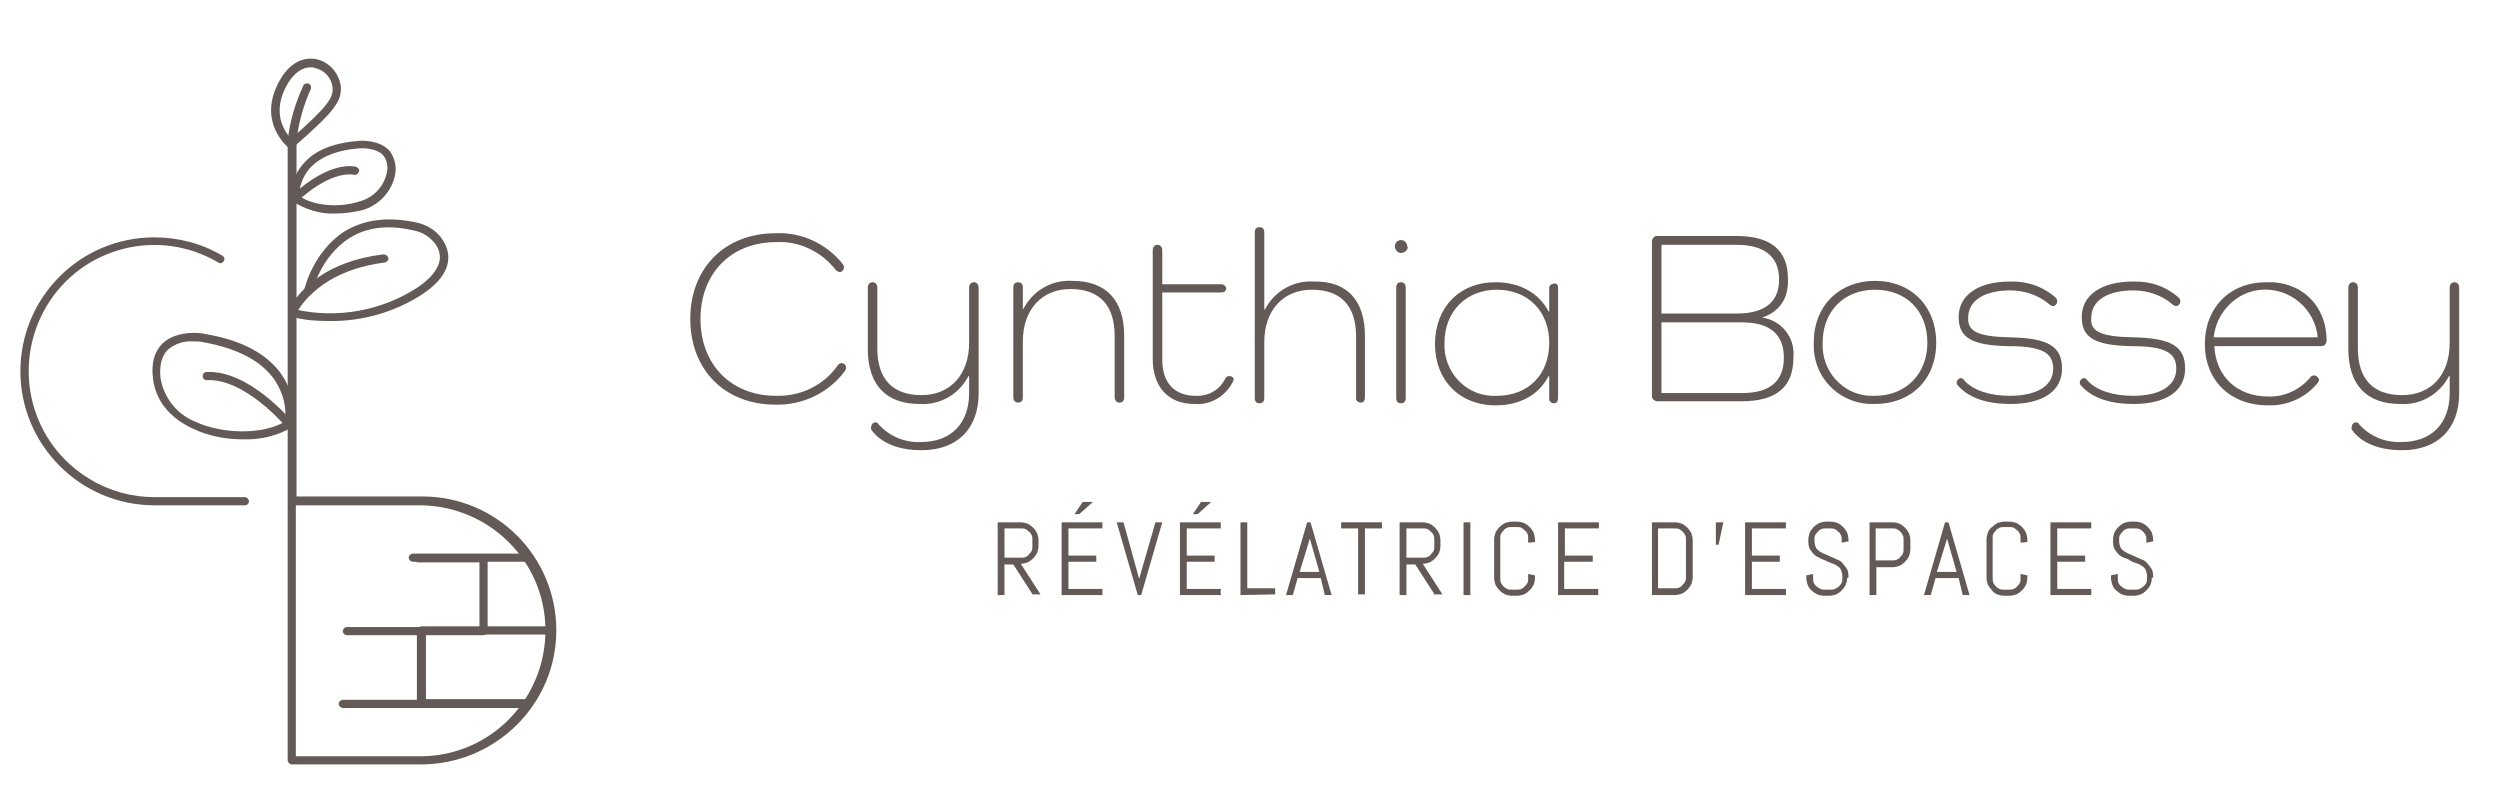 <?xml version="1.0" encoding="utf-8"?>
<!-- Generator: Adobe Illustrator 23.0.5, SVG Export Plug-In . SVG Version: 6.00 Build 0)  -->
<svg version="1.1" id="logo_cynthia_bossey" xmlns="http://www.w3.org/2000/svg" xmlns:xlink="http://www.w3.org/1999/xlink"
	 x="0px" y="0px" viewBox="0 0 367.6 118.9" style="enable-background:new 0 0 367.6 118.9;" xml:space="preserve">
<style type="text/css">
	.st0{fill:#635957;}
</style>
<g>
	<g id="Groupe_98">
		<g>
			<path id="Tracé_275" class="st0" d="M48.3,47.2c-1.7,0-3.3-0.1-4.9-0.5c-0.5-0.1-0.8-0.2-0.9-0.5c-0.2-0.3,0-0.7,0.3-0.8
				c0.2-0.1,0.5-0.1,0.6,0.1c6.2,1.4,12.8,0.2,18.1-3.3c3-2.1,3.9-4.2,2.6-6.2c-0.7-1-1.7-1.7-2.8-2c-3.9-1-7.2-0.7-9.9,1
				c-4.3,2.7-5.5,7.9-5.5,8c-0.1,0.3-0.4,0.5-0.7,0.5c-0.3-0.1-0.5-0.4-0.5-0.7c0-0.2,1.3-5.8,6-8.8c3-1.8,6.6-2.2,10.9-1.2
				c1.4,0.4,2.7,1.2,3.5,2.5c1,1.5,2,4.6-2.9,7.9C58.1,45.9,53.2,47.3,48.3,47.2 M43.5,45.6L43.5,45.6 M43.5,45.6L43.5,45.6z"/>
			<path id="Tracé_276" class="st0" d="M43.2,46c-0.3,0-0.6-0.3-0.6-0.6c0-0.1,0-0.3,0.1-0.4l0.1-0.1c1.5-2.4,5.2-6.5,13.6-7.5
				c0.3,0,0.6,0.2,0.7,0.5s-0.2,0.6-0.5,0.7c0,0,0,0,0,0c-8.2,1-11.6,5.2-12.7,6.9c0,0.1-0.1,0.2-0.2,0.3C43.5,46,43.3,46,43.2,46"
				/>
			<path id="Tracé_277" class="st0" d="M49.3,31.4c-2.2,0.1-4.4-0.6-6.3-1.8c-0.1-0.1-0.2-0.2-0.2-0.4c-0.1-1.8,0.5-3.6,1.7-5
				c1.7-2.1,4.5-3.2,8.4-3.5c0.1,0,2.9-0.2,4.4,1.5c0.8,1.1,1.1,2.5,0.7,3.9c-0.6,2.3-2.4,4.1-4.7,4.8C52,31.2,50.6,31.4,49.3,31.4
				 M44,28.8c2.1,1.5,5.9,1.8,8.9,0.8c1.9-0.5,3.4-2,3.9-3.9c0.3-0.9,0.2-2-0.4-2.8c-1-1.2-3.3-1.1-3.3-1.1c-3.5,0.2-6.1,1.3-7.6,3
				C44.5,26,44,27.4,44,28.8"/>
			<path id="Tracé_278" class="st0" d="M43.4,29.7c-0.3,0-0.6-0.3-0.6-0.6c0-0.2,0.1-0.3,0.2-0.4c0.2-0.2,5-4.9,9.3-4.2
				c0.3,0.1,0.6,0.4,0.5,0.7s-0.4,0.6-0.7,0.5l0,0c-3.7-0.6-8.3,3.8-8.3,3.9C43.7,29.6,43.6,29.7,43.4,29.7"/>
			<path id="Tracé_279" class="st0" d="M42.8,21.8c-0.1,0-0.3,0-0.4-0.1c0,0-4.8-3.8-1.2-10c1.9-3.3,4.4-3.2,5.3-3
				c1.9,0.4,3.3,2,3.6,3.9c0.2,2.2-0.7,3.6-6.9,9C43.1,21.7,43,21.8,42.8,21.8 M45.7,9.9c-1.3,0-2.4,0.8-3.4,2.4
				c-2.5,4.3-0.4,7.1,0.5,8.1c5.7-5,6.2-6.1,6.1-7.6c-0.2-1.4-1.2-2.5-2.6-2.8C46.1,9.9,45.9,9.9,45.7,9.9"/>
			<path id="Tracé_280" class="st0" d="M61.9,112.4H42.9c-0.3,0-0.6-0.3-0.6-0.6v-91c0,0,0,0,0-0.1c0.3-2.8,1.1-5.5,2.3-8.1
				c0.1-0.3,0.5-0.4,0.8-0.3c0.3,0.1,0.4,0.5,0.3,0.8c0,0,0,0,0,0c-1.1,2.4-1.8,5-2.1,7.6V73h18.5c10.9,0,19.7,8.8,19.7,19.7
				S72.8,112.4,61.9,112.4 M43.5,111.2h18.5c10.2-0.1,18.3-8.5,18.2-18.7c-0.1-10-8.2-18-18.2-18.2H43.5L43.5,111.2z"/>
			<path id="Tracé_281" class="st0" d="M36,74.3H22.7C11.8,74.3,3,65.4,3,54.6c0-10.9,8.8-19.7,19.7-19.7c3.5,0,7,0.9,10,2.7
				c0.3,0.2,0.4,0.5,0.2,0.8c-0.2,0.3-0.5,0.4-0.8,0.2l0,0c-8.8-5.2-20.1-2.3-25.3,6.5C1.6,54,4.5,65.3,13.3,70.5
				c2.8,1.7,6.1,2.6,9.4,2.6H36c0.3,0,0.6,0.3,0.6,0.6S36.4,74.3,36,74.3"/>
			<path id="Tracé_282" class="st0" d="M35.7,64.6c-2.6,0-5.1-0.5-7.4-1.6c-3.4-1.6-5.4-4.1-5.8-7.3c-0.3-2.3,0.2-4,1.4-5.2
				c2.2-2.1,6.1-1.5,6.2-1.4c5.5,0.9,9.3,3,11.4,6.1c1.4,2.1,2,4.7,1.6,7.3c0,0.2-0.1,0.3-0.3,0.4C40.7,64.1,38.2,64.7,35.7,64.6
				 M28.5,50.2c-1.4-0.1-2.7,0.3-3.8,1.2c-0.9,0.9-1.3,2.3-1.1,4.2c0.5,2.9,2.4,5.3,5.1,6.4c4.1,1.9,10,1.9,13.2,0
				c0.3-2.1-0.3-4.3-1.5-6.1c-1.9-2.8-5.5-4.7-10.6-5.6C29.4,50.2,29,50.2,28.5,50.2 M42.5,62.3L42.5,62.3z M42.5,62.3L42.5,62.3z"
				/>
			<path id="Tracé_283" class="st0" d="M42.5,62.9c-0.2,0-0.4-0.1-0.5-0.2c-0.1-0.1-6-7.1-11.6-6.8c-0.3,0-0.6-0.2-0.6-0.6
				c0-0.3,0.2-0.6,0.6-0.6c0,0,0,0,0,0c6.2-0.3,12.3,7,12.6,7.3c0.2,0.3,0.2,0.6-0.1,0.9C42.8,62.9,42.6,62.9,42.5,62.9"/>
			<path id="Tracé_284" class="st0" d="M77.7,104.1H62c-0.3,0-0.6-0.3-0.6-0.6V92.7c0-0.3,0.3-0.6,0.6-0.6c0,0,0,0,0,0h19
				c0.3,0,0.6,0.3,0.6,0.6c0,0.3-0.3,0.6-0.6,0.6H62.6v9.5h15.1c0.3,0,0.6,0.3,0.6,0.6C78.3,103.8,78,104.1,77.7,104.1L77.7,104.1"
				/>
			<path id="Tracé_285" class="st0" d="M62,104.1H50.4c-0.3,0-0.6-0.3-0.6-0.6c0-0.3,0.3-0.6,0.6-0.6h10.9v-9.5H51
				c-0.3,0-0.6-0.3-0.6-0.6c0-0.3,0.3-0.6,0.6-0.6h11c0.3,0,0.6,0.3,0.6,0.6v10.7C62.6,103.8,62.3,104.1,62,104.1"/>
			<path id="Tracé_286" class="st0" d="M71.1,93.4h-8.6c-0.3,0-0.6-0.3-0.6-0.6c0-0.3,0.3-0.6,0.6-0.6h8v-9.5h-9
				c-0.3,0-0.6-0.3-0.6-0.6c0-0.3,0.3-0.6,0.6-0.6h9.6c0.3,0,0.6,0.3,0.6,0.6v10.7C71.7,93.1,71.4,93.4,71.1,93.4"/>
			<path id="Tracé_287" class="st0" d="M77.7,82.6h-17c-0.3,0-0.6-0.3-0.6-0.6c0-0.3,0.3-0.6,0.6-0.6h17c0.3,0,0.6,0.3,0.6,0.6
				C78.3,82.3,78,82.6,77.7,82.6"/>
		</g>
		<g>
			<path id="Tracé_288" class="st0" d="M124.2,54.6c-2.4,3.2-6.2,5-10.2,4.9c-7.4,0-12.5-5.1-12.5-12.6s5.1-12.6,12.5-12.6
				c3.8-0.2,7.5,1.5,9.9,4.5c0.1,0.1,0.2,0.3,0.2,0.5c0,0.4-0.3,0.7-0.6,0.7c0,0,0,0,0,0c-0.2,0-0.4-0.1-0.6-0.3
				c-2.1-2.7-5.4-4.3-8.8-4.1c-6.6,0-11.1,4.6-11.1,11.3s4.5,11.3,11.1,11.3c3.6,0.1,7-1.5,9.1-4.5c0.2-0.3,0.6-0.4,0.9-0.2
				c0.2,0.1,0.3,0.3,0.3,0.6C124.4,54.3,124.3,54.4,124.2,54.6"/>
			<path id="Tracé_289" class="st0" d="M143.9,42.3v15.5c0,5.3-3.2,8.4-8.4,8.4c-3.1,0-5.8-0.9-7.3-2.9c-0.1-0.1-0.2-0.3-0.1-0.5
				c0-0.4,0.3-0.7,0.6-0.7c0.2,0,0.4,0.1,0.5,0.3c1.6,1.8,3.9,2.7,6.2,2.6c4.4,0,7.1-2.7,7.1-7.2v-2.5h-0.1
				c-1.4,2.7-4.2,4.3-7.2,4.1c-4.9,0-7.6-2.8-7.6-8.1v-9c0-0.5,0.3-0.8,0.7-0.8s0.7,0.3,0.7,0.8v8.9c0,4.5,2.2,6.9,6.5,6.9
				c4.2,0,7-3,7-7.7v-8.1c0-0.5,0.3-0.8,0.7-0.8S143.9,41.8,143.9,42.3"/>
			<path id="Tracé_290" class="st0" d="M165.3,49.4v9c0,0.5-0.2,0.8-0.7,0.8c-0.4,0-0.7-0.3-0.7-0.8v-9c0-4.5-2.2-6.9-6.5-6.9
				c-4.2,0-7,3-7,7.7v8.2c0,0.5-0.2,0.8-0.7,0.8c-0.4,0-0.7-0.3-0.7-0.8V42.3c0-0.5,0.2-0.8,0.7-0.8s0.7,0.3,0.7,0.8v3.1h0.1
				c1.4-2.7,4.2-4.3,7.2-4.1C162.7,41.3,165.3,44.2,165.3,49.4"/>
			<path id="Tracé_291" class="st0" d="M181.2,56.3c-1.1,2-3.2,3.3-5.6,3.1c-3.8,0-6.1-2.5-6.1-6.6V36.8c0-0.5,0.3-0.8,0.7-0.8
				s0.7,0.3,0.7,0.8v5h8.7c0.3,0,0.6,0.2,0.7,0.5c0,0,0,0.1,0,0.1c0,0.4-0.3,0.6-0.7,0.6h-8.7v9.9c0,3.4,1.8,5.3,4.9,5.3
				c1.9,0.1,3.6-0.9,4.4-2.6c0.1-0.2,0.3-0.3,0.6-0.3c0.3,0,0.6,0.2,0.6,0.5c0,0,0,0,0,0C181.3,56,181.3,56.2,181.2,56.3"/>
			<path id="Tracé_292" class="st0" d="M200.7,49.4v9c0,0.5-0.2,0.8-0.6,0.8c-0.4,0-0.7-0.3-0.7-0.6c0,0,0-0.1,0-0.1v-9
				c0-4.5-2.2-6.9-6.5-6.9c-4.2,0-7,3-7,7.7v8.2c0,0.5-0.2,0.8-0.7,0.8s-0.7-0.3-0.7-0.8V34.2c0-0.5,0.2-0.8,0.7-0.8
				s0.7,0.3,0.7,0.8v11.3h0.1c1.4-2.7,4.2-4.3,7.2-4.1C198.1,41.3,200.7,44.2,200.7,49.4"/>
			<path id="Tracé_293" class="st0" d="M207,36.3c0,0.5-0.5,0.9-1,0.9c-0.5,0-0.9-0.5-0.9-1c0-0.5,0.4-0.9,0.9-0.9
				c0.5,0,0.9,0.4,0.9,0.9C207,36.3,207,36.3,207,36.3 M206.7,42.3v16.2c0,0.5-0.2,0.8-0.7,0.8s-0.7-0.3-0.7-0.8V42.3
				c0-0.5,0.2-0.8,0.7-0.8S206.7,41.9,206.7,42.3"/>
			<path id="Tracé_294" class="st0" d="M229.1,42.3v16.2c0,0.5-0.2,0.8-0.6,0.8c-0.4,0-0.7-0.3-0.7-0.6c0,0,0-0.1,0-0.1v-3.3h-0.1
				c-1.4,2.7-4.1,4.3-7.8,4.3c-5.3,0-8.9-3.7-8.9-9c0-5.4,3.6-9.1,8.9-9.1c3.6,0,6.4,1.6,7.8,4.3h0.1v-3.3c-0.1-0.4,0.2-0.7,0.6-0.8
				c0,0,0.1,0,0.1,0C228.9,41.6,229.1,41.9,229.1,42.3 M227.8,50.4c0-4.6-3.1-7.8-7.7-7.8c-4.5,0-7.7,3.2-7.7,7.8
				c-0.2,4.1,2.9,7.6,6.9,7.8c0.3,0,0.5,0,0.8,0C224.7,58.2,227.8,55.1,227.8,50.4"/>
			<path id="Tracé_295" class="st0" d="M259.1,46.7c2.9,0.4,4.9,3,4.6,5.9c0,4.3-2.5,6.4-7.6,6.4h-12.4c-0.4,0-0.7-0.3-0.8-0.6
				c0,0,0-0.1,0-0.1V35.5c0-0.4,0.3-0.7,0.6-0.8c0,0,0.1,0,0.1,0h11.7c5.1,0,7.6,2.1,7.6,6.3C263,43.9,261.7,45.8,259.1,46.7
				L259.1,46.7z M255.4,46.1c4.1,0,6.2-1.7,6.2-5s-2.1-5.1-6.2-5.1h-11.1v10.1H255.4z M256.1,57.8c4.1,0,6.2-1.7,6.2-5.2
				c0-3.5-2.1-5.2-6.2-5.2h-11.8v10.4L256.1,57.8z"/>
			<path id="Tracé_296" class="st0" d="M275.7,41.3c5.3,0,9,3.7,9,9.1c0,5.4-3.7,9-9,9c-4.8,0.2-8.8-3.4-9-8.2c0-0.3,0-0.6,0-0.9
				C266.7,45,270.4,41.3,275.7,41.3 M275.7,58.2c4.5,0,7.7-3.2,7.7-7.8c0-4.7-3.1-7.8-7.7-7.8s-7.7,3.2-7.7,7.8
				c-0.2,4.1,2.9,7.6,6.9,7.8C275.2,58.2,275.5,58.2,275.7,58.2"/>
			<path id="Tracé_297" class="st0" d="M295.5,49.6c5.8,0.1,7.7,1.4,7.7,4.6c0,3.3-2.8,5.2-7.6,5.2c-3.5,0-6.1-0.9-7.7-2.7
				c-0.3-0.3-0.2-0.7,0-0.9c0.1-0.1,0.3-0.2,0.4-0.2c0.2,0,0.4,0.1,0.5,0.3c1.3,1.5,3.8,2.3,6.7,2.3c4.1,0,6.4-1.5,6.4-4
				c0-2.3-1.6-3.3-6.5-3.3c-5.6-0.1-7.4-1.3-7.4-4.3c0-3.2,2.9-5.2,7.5-5.2c2.5-0.1,4.9,0.7,6.8,2.4c0.1,0.1,0.2,0.3,0.2,0.5
				c0,0.3-0.2,0.6-0.5,0.7c0,0,0,0-0.1,0c-0.2,0-0.4-0.1-0.5-0.2c-1.6-1.4-3.7-2.1-5.8-2.1c-3.8,0-6.2,1.5-6.2,4
				C289.3,48.7,290.8,49.5,295.5,49.6"/>
			<path id="Tracé_298" class="st0" d="M313.6,49.6c5.8,0.1,7.7,1.4,7.7,4.6c0,3.3-2.8,5.2-7.6,5.2c-3.5,0-6.1-0.9-7.7-2.7
				c-0.3-0.3-0.2-0.7,0-0.9c0.1-0.1,0.3-0.2,0.4-0.2c0.2,0,0.4,0.1,0.5,0.3c1.3,1.5,3.8,2.3,6.7,2.3c4.1,0,6.4-1.5,6.4-4
				c0-2.3-1.6-3.3-6.5-3.3c-5.6-0.1-7.4-1.3-7.4-4.3c0-3.2,2.9-5.2,7.5-5.2c2.5-0.1,4.9,0.7,6.8,2.4c0.1,0.1,0.2,0.3,0.2,0.5
				c0,0.3-0.2,0.6-0.5,0.7c0,0,0,0-0.1,0c-0.2,0-0.4-0.1-0.5-0.2c-1.6-1.4-3.7-2.1-5.8-2.1c-3.8,0-6.2,1.5-6.2,4
				C307.3,48.7,308.8,49.5,313.6,49.6"/>
			<path id="Tracé_299" class="st0" d="M342.1,50.1c0,0.4-0.3,0.8-0.7,0.8c0,0,0,0,0,0h-15.8c0.2,4.4,3.3,7.4,7.9,7.4
				c2.4,0.1,4.7-1,6.2-2.8c0.1-0.2,0.4-0.3,0.6-0.3c0.3,0,0.6,0.3,0.7,0.6c0,0.2-0.1,0.3-0.2,0.5c-1.8,2.2-4.5,3.4-7.3,3.3
				c-5.6,0-9.3-3.7-9.3-9c0-5.4,3.7-9.1,9-9.1C338.4,41.3,342.1,44.9,342.1,50.1 M325.5,49.6h15.3c-0.4-4.2-4.1-7.3-8.3-7
				C328.8,42.9,325.9,45.9,325.5,49.6"/>
			<path id="Tracé_300" class="st0" d="M361.6,42.3v15.5c0,5.3-3.2,8.4-8.4,8.4c-3.1,0-5.8-0.9-7.3-2.9c-0.1-0.1-0.2-0.3-0.1-0.5
				c0-0.4,0.3-0.7,0.6-0.7c0.2,0,0.4,0.1,0.5,0.3c1.6,1.8,3.9,2.7,6.2,2.6c4.4,0,7.1-2.7,7.1-7.2v-2.5h-0.1
				c-1.4,2.7-4.2,4.3-7.2,4.1c-4.9,0-7.6-2.8-7.6-8.1v-9c0-0.5,0.3-0.8,0.7-0.8s0.7,0.3,0.7,0.8v8.9c0,4.5,2.2,6.9,6.5,6.9
				s7-3,7-7.7v-8.1c0-0.5,0.3-0.8,0.7-0.8S361.6,41.8,361.6,42.3"/>
			<path id="Tracé_301" class="st0" d="M151.9,87.5l-2.9-4.5h-1.3v4.5h-1V76.8h3.4c0.3,0,0.7,0.1,1,0.2c0.6,0.3,1.1,0.8,1.4,1.4
				c0.1,0.3,0.2,0.7,0.2,1v0.9c0,0.4-0.1,0.7-0.2,1c-0.3,0.6-0.8,1.1-1.4,1.4c-0.3,0.1-0.7,0.2-1,0.2l2.9,4.5H151.9z M151.8,79.4
				c0-0.2,0-0.5-0.1-0.7c-0.1-0.2-0.2-0.4-0.4-0.5c-0.2-0.2-0.3-0.3-0.5-0.4c-0.2-0.1-0.4-0.1-0.7-0.1h-2.4V82h2.4
				c0.2,0,0.5,0,0.7-0.1c0.2-0.1,0.4-0.2,0.5-0.4c0.2-0.2,0.3-0.3,0.4-0.5c0.1-0.2,0.1-0.4,0.1-0.7L151.8,79.4z"/>
			<path id="Tracé_302" class="st0" d="M156.1,87.5V76.8h6v0.9h-5v4h4.1v0.9h-4.1v4h5v0.9L156.1,87.5z M158.7,75.6h-0.7l1.2-1.8
				h1.5L158.7,75.6z"/>
			<path id="Tracé_303" class="st0" d="M167.5,85.1l0,0.4L167.5,85.1l2.4-8.3h1l-3.1,10.7h-0.5l-3.1-10.7h1L167.5,85.1z"/>
			<path id="Tracé_304" class="st0" d="M173.5,87.5V76.8h6v0.9h-5v4h4.1v0.9h-4.1v4h5v0.9L173.5,87.5z M176.1,75.6h-0.7l1.2-1.8
				h1.5L176.1,75.6z"/>
			<path id="Tracé_305" class="st0" d="M182.4,87.5V76.8h1v9.7h4.1v0.9L182.4,87.5z"/>
			<path id="Tracé_306" class="st0" d="M194.2,85h-3.4l-0.7,2.5h-1l3.1-10.7h0.5l3.1,10.7h-1L194.2,85z M191.1,84.1h2.9l-1.4-4.9
				l0-0.4l0,0.4L191.1,84.1z"/>
			<path id="Tracé_307" class="st0" d="M200.7,77.7v9.7h-1v-9.7h-2.5v-0.9h6v0.9L200.7,77.7z"/>
			<path id="Tracé_308" class="st0" d="M211,87.5l-2.9-4.5h-1.3v4.5h-1V76.8h3.4c0.3,0,0.7,0.1,1,0.2c0.6,0.3,1.1,0.8,1.4,1.4
				c0.1,0.3,0.2,0.7,0.2,1v0.9c0,0.4-0.1,0.7-0.2,1c-0.3,0.6-0.8,1.1-1.4,1.4c-0.3,0.1-0.7,0.2-1,0.2l2.9,4.5H211z M210.9,79.4
				c0-0.2,0-0.5-0.1-0.7c-0.1-0.2-0.2-0.4-0.4-0.5c-0.2-0.2-0.3-0.3-0.5-0.4c-0.2-0.1-0.4-0.1-0.7-0.1h-2.4V82h2.4
				c0.2,0,0.5,0,0.7-0.1c0.2-0.1,0.4-0.2,0.5-0.4c0.2-0.2,0.3-0.3,0.4-0.5c0.1-0.2,0.1-0.4,0.1-0.7V79.4z"/>
			<rect id="Rectangle_71" x="215.2" y="76.8" class="st0" width="1" height="10.7"/>
			<path id="Tracé_309" class="st0" d="M225.5,86c-0.3,0.6-0.8,1.1-1.4,1.4c-0.3,0.1-0.7,0.2-1,0.2h-0.8c-0.4,0-0.7-0.1-1-0.2
				c-0.6-0.3-1.1-0.8-1.4-1.4c-0.1-0.3-0.2-0.7-0.2-1v-5.7c0-0.3,0.1-0.7,0.2-1c0.3-0.6,0.8-1.1,1.4-1.4c0.3-0.1,0.7-0.2,1-0.2h0.8
				c0.3,0,0.7,0.1,1,0.2c0.6,0.3,1.1,0.8,1.4,1.4c0.1,0.3,0.2,0.7,0.2,1v0.4l-1,0.1v-0.6c0-0.2,0-0.5-0.1-0.7
				c-0.1-0.2-0.2-0.4-0.4-0.5c-0.2-0.2-0.3-0.3-0.5-0.4c-0.2-0.1-0.4-0.1-0.7-0.1h-0.7c-0.2,0-0.5,0-0.7,0.1
				c-0.2,0.1-0.4,0.2-0.5,0.4c-0.2,0.2-0.3,0.3-0.4,0.5c-0.1,0.2-0.1,0.4-0.1,0.7V85c0,0.2,0,0.5,0.1,0.7c0.2,0.4,0.5,0.7,0.9,0.9
				c0.2,0.1,0.4,0.1,0.7,0.1h0.7c0.2,0,0.5,0,0.7-0.1c0.2-0.1,0.4-0.2,0.5-0.4c0.2-0.2,0.3-0.3,0.4-0.5c0.1-0.2,0.1-0.4,0.1-0.7
				v-0.6l1,0.2V85C225.7,85.4,225.6,85.7,225.5,86"/>
			<path id="Tracé_310" class="st0" d="M229.1,87.5V76.8h6v0.9h-5v4h4.1v0.9H230v4h5v0.9L229.1,87.5z"/>
			<path id="Tracé_311" class="st0" d="M248.7,85.9c-0.3,0.6-0.8,1.1-1.4,1.4c-0.3,0.1-0.7,0.2-1,0.2h-3.4V76.8h3.4
				c0.4,0,0.7,0.1,1,0.2c0.6,0.3,1.1,0.8,1.4,1.4c0.1,0.3,0.2,0.7,0.2,1v5.4C248.9,85.2,248.8,85.6,248.7,85.9 M247.9,79.4
				c0-0.2,0-0.5-0.1-0.7c-0.2-0.4-0.5-0.7-0.9-0.9c-0.2-0.1-0.4-0.1-0.7-0.1h-2.4v8.8h2.4c0.2,0,0.5,0,0.7-0.1
				c0.2-0.1,0.4-0.2,0.5-0.4c0.2-0.2,0.3-0.3,0.4-0.5c0.1-0.2,0.1-0.4,0.1-0.7L247.9,79.4z"/>
			<path id="Tracé_312" class="st0" d="M252.7,80.1h-0.4v-3.3h1.1L252.7,80.1z"/>
			<path id="Tracé_313" class="st0" d="M256.6,87.5V76.8h6v0.9h-5v4h4.1v0.9h-4.1v4h5v0.9L256.6,87.5z"/>
			<path id="Tracé_314" class="st0" d="M271.6,85c0,0.4-0.1,0.7-0.2,1c-0.3,0.6-0.8,1.1-1.4,1.4c-0.3,0.1-0.7,0.2-1,0.2h-0.8
				c-0.4,0-0.7-0.1-1-0.2c-0.6-0.3-1.2-0.8-1.4-1.4c-0.1-0.3-0.2-0.7-0.2-1v-0.4l1-0.2V85c0,0.2,0,0.5,0.1,0.7
				c0.1,0.2,0.2,0.4,0.4,0.5c0.2,0.2,0.4,0.3,0.6,0.4c0.2,0.1,0.4,0.1,0.7,0.1h0.7c0.2,0,0.5,0,0.7-0.1c0.2-0.1,0.4-0.2,0.6-0.4
				c0.2-0.2,0.3-0.3,0.4-0.5c0.1-0.2,0.1-0.4,0.1-0.7v-0.3c0-0.3-0.1-0.6-0.2-0.9c-0.1-0.2-0.3-0.5-0.6-0.6
				c-0.2-0.2-0.5-0.3-0.8-0.4c-0.3-0.1-0.6-0.2-0.9-0.4c-0.3-0.1-0.6-0.2-0.9-0.4c-0.3-0.1-0.6-0.3-0.8-0.5
				c-0.2-0.2-0.4-0.5-0.6-0.8c-0.2-0.4-0.2-0.8-0.2-1.2v-0.2c0-0.3,0.1-0.7,0.2-1c0.3-0.6,0.8-1.1,1.4-1.4c0.3-0.1,0.7-0.2,1-0.2
				h0.7c0.3,0,0.7,0.1,1,0.2c0.6,0.3,1.1,0.8,1.4,1.4c0.1,0.3,0.2,0.7,0.2,1v0.3l-1,0.2v-0.4c0-0.2,0-0.5-0.1-0.7
				c-0.1-0.2-0.2-0.4-0.4-0.5c-0.2-0.2-0.3-0.3-0.5-0.4c-0.2-0.1-0.4-0.1-0.7-0.1h-0.6c-0.2,0-0.5,0-0.7,0.1
				c-0.2,0.1-0.4,0.2-0.5,0.4c-0.2,0.2-0.3,0.3-0.4,0.5c-0.1,0.2-0.1,0.4-0.1,0.7v0.2c0,0.3,0.1,0.6,0.2,0.9
				c0.1,0.2,0.3,0.4,0.6,0.6c0.3,0.2,0.5,0.3,0.8,0.4l0.9,0.4c0.3,0.1,0.6,0.3,0.9,0.4c0.3,0.1,0.6,0.3,0.8,0.6
				c0.2,0.2,0.4,0.5,0.6,0.8c0.2,0.4,0.2,0.8,0.2,1.2L271.6,85z"/>
			<path id="Tracé_315" class="st0" d="M280.7,81.8c-0.3,0.6-0.8,1.1-1.4,1.4c-0.3,0.1-0.7,0.2-1,0.2h-2.4v4.1h-1V76.8h3.4
				c0.4,0,0.7,0.1,1,0.2c0.6,0.3,1.1,0.8,1.4,1.4c0.1,0.3,0.2,0.7,0.2,1v1.3C280.9,81.1,280.8,81.5,280.7,81.8 M279.9,79.4
				c0-0.2,0-0.5-0.1-0.7c-0.2-0.4-0.5-0.7-0.9-0.9c-0.2-0.1-0.4-0.1-0.7-0.1h-2.4v4.7h2.4c0.2,0,0.5,0,0.7-0.1
				c0.2-0.1,0.4-0.2,0.5-0.4c0.2-0.2,0.3-0.3,0.4-0.5c0.1-0.2,0.1-0.4,0.1-0.7L279.9,79.4z"/>
			<path id="Tracé_316" class="st0" d="M288,85h-3.4l-0.7,2.5h-1l3.1-10.7h0.5l3.1,10.7h-1L288,85z M284.8,84.1h2.9l-1.4-4.9l0-0.4
				l0,0.4L284.8,84.1z"/>
			<path id="Tracé_317" class="st0" d="M297.9,86c-0.3,0.6-0.8,1.1-1.4,1.4c-0.3,0.1-0.7,0.2-1,0.2h-0.8c-0.4,0-0.7-0.1-1-0.2
				c-0.3-0.1-0.6-0.3-0.8-0.6c-0.2-0.2-0.4-0.5-0.6-0.8c-0.1-0.3-0.2-0.7-0.2-1v-5.7c0-0.3,0.1-0.7,0.2-1c0.1-0.3,0.3-0.6,0.6-0.8
				c0.2-0.2,0.5-0.4,0.8-0.6c0.3-0.1,0.7-0.2,1-0.2h0.8c0.3,0,0.7,0.1,1,0.2c0.6,0.3,1.1,0.8,1.4,1.4c0.1,0.3,0.2,0.7,0.2,1v0.4
				l-1,0.1v-0.6c0-0.2,0-0.5-0.1-0.7c-0.1-0.2-0.2-0.4-0.4-0.5c-0.2-0.2-0.3-0.3-0.5-0.4c-0.2-0.1-0.4-0.1-0.7-0.1h-0.7
				c-0.2,0-0.5,0-0.7,0.1c-0.2,0.1-0.4,0.2-0.5,0.4c-0.2,0.2-0.3,0.3-0.4,0.5c-0.1,0.2-0.1,0.4-0.1,0.7V85c0,0.2,0,0.5,0.1,0.7
				c0.2,0.4,0.5,0.7,0.9,0.9c0.2,0.1,0.4,0.1,0.7,0.1h0.7c0.2,0,0.5,0,0.7-0.1c0.2-0.1,0.4-0.2,0.5-0.4c0.2-0.2,0.3-0.3,0.4-0.5
				c0.1-0.2,0.1-0.4,0.1-0.7v-0.6l1,0.2V85C298.1,85.4,298,85.7,297.9,86"/>
			<path id="Tracé_318" class="st0" d="M301.5,87.5V76.8h6v0.9h-5v4h4.1v0.9h-4.1v4h5v0.9L301.5,87.5z"/>
			<path id="Tracé_319" class="st0" d="M316.4,85c0,0.4-0.1,0.7-0.2,1c-0.3,0.6-0.8,1.1-1.4,1.4c-0.3,0.1-0.7,0.2-1,0.2H313
				c-0.4,0-0.7-0.1-1-0.2c-0.6-0.3-1.2-0.8-1.4-1.4c-0.1-0.3-0.2-0.7-0.2-1v-0.4l1-0.2V85c0,0.2,0,0.5,0.1,0.7
				c0.1,0.2,0.2,0.4,0.4,0.5c0.2,0.2,0.4,0.3,0.6,0.4c0.2,0.1,0.4,0.1,0.7,0.1h0.7c0.2,0,0.5,0,0.7-0.1c0.4-0.2,0.8-0.5,1-0.9
				c0.1-0.2,0.1-0.4,0.1-0.7v-0.3c0-0.3-0.1-0.6-0.2-0.9c-0.1-0.2-0.3-0.5-0.6-0.6c-0.2-0.2-0.5-0.3-0.8-0.4
				c-0.3-0.1-0.6-0.2-0.9-0.4s-0.6-0.3-0.9-0.4c-0.3-0.1-0.6-0.3-0.8-0.5c-0.2-0.2-0.4-0.5-0.6-0.8c-0.2-0.4-0.2-0.8-0.2-1.2v-0.2
				c0-0.3,0.1-0.7,0.2-1c0.3-0.6,0.8-1.1,1.4-1.4c0.3-0.1,0.7-0.2,1-0.2h0.7c0.3,0,0.7,0.1,1,0.2c0.6,0.3,1.1,0.8,1.4,1.4
				c0.1,0.3,0.2,0.7,0.2,1v0.3l-1,0.2v-0.4c0-0.2,0-0.5-0.1-0.7c-0.2-0.4-0.5-0.7-0.9-0.9c-0.2-0.1-0.4-0.1-0.7-0.1h-0.6
				c-0.2,0-0.5,0-0.7,0.1c-0.2,0.1-0.4,0.2-0.5,0.4c-0.2,0.2-0.3,0.3-0.4,0.5c-0.1,0.2-0.1,0.4-0.1,0.7v0.2c0,0.3,0.1,0.6,0.2,0.9
				c0.1,0.2,0.3,0.4,0.6,0.6c0.3,0.2,0.5,0.3,0.8,0.4l0.9,0.4c0.3,0.1,0.6,0.3,0.9,0.4c0.3,0.1,0.6,0.3,0.8,0.6
				c0.2,0.2,0.4,0.5,0.6,0.8c0.2,0.4,0.2,0.8,0.2,1.2L316.4,85z"/>
		</g>
	</g>
</g>
</svg>
